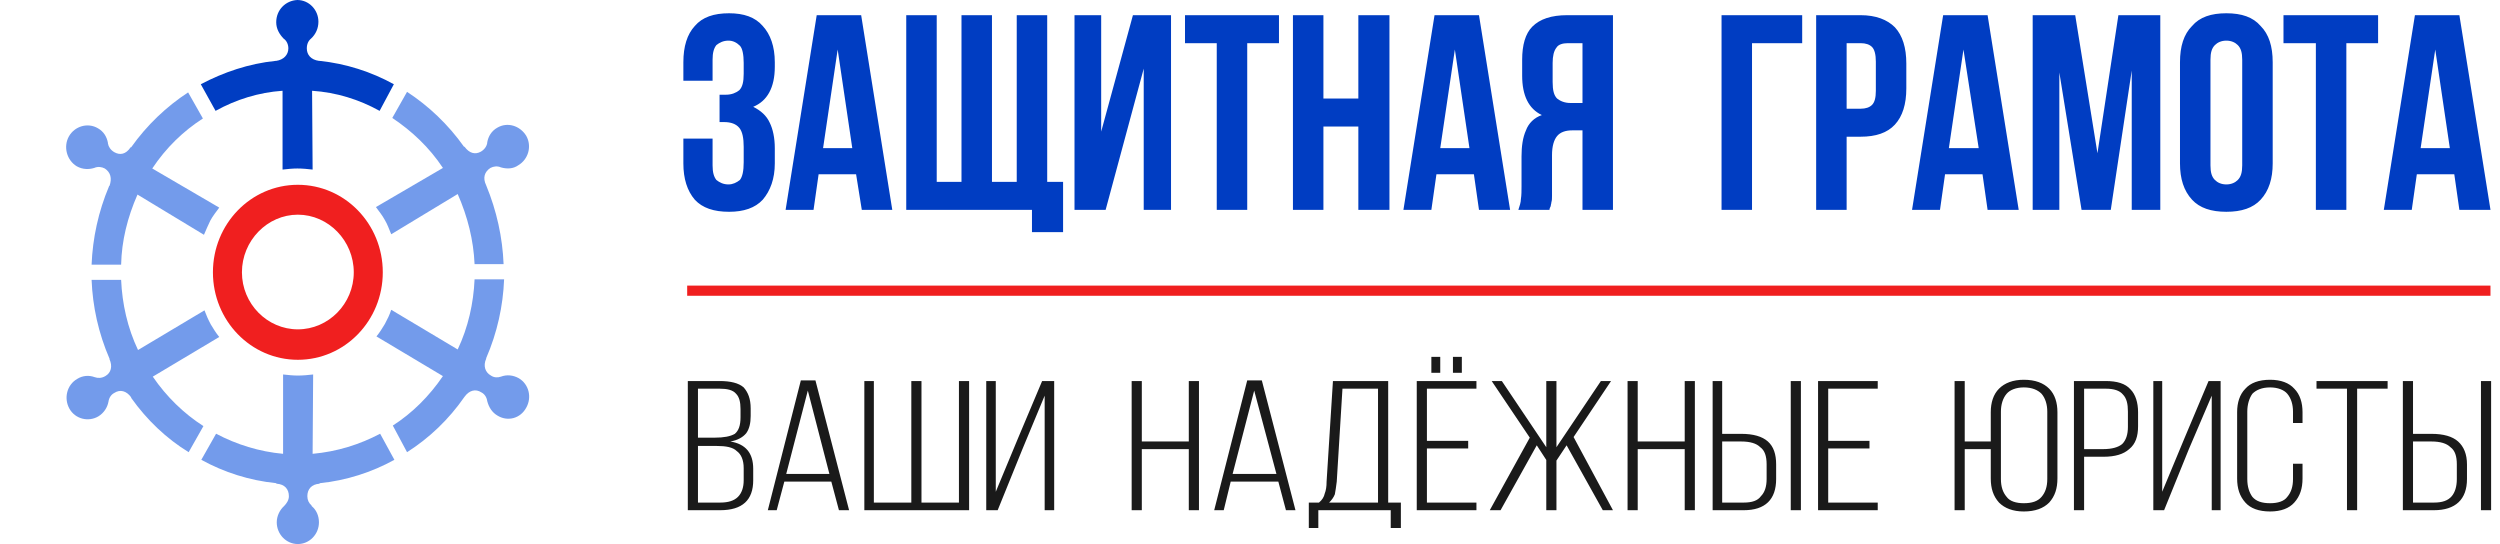 <svg width="193" height="42" viewBox="0 0 193 42" fill="none" xmlns="http://www.w3.org/2000/svg">
<path d="M22.994 16.573C20.632 16.573 18.677 18.587 18.677 21.021C18.677 23.454 20.632 25.426 22.994 25.426C25.356 25.426 27.311 23.454 27.311 21.021C27.311 18.587 25.356 16.573 22.994 16.573ZM22.994 27.776C19.37 27.776 16.438 24.755 16.438 21.021C16.438 17.287 19.37 14.266 22.994 14.266C26.619 14.266 29.551 17.287 29.551 21.021C29.551 24.755 26.619 27.776 22.994 27.776Z" fill="#F01F1F"/>
<path d="M24.664 37.343C24.664 37.343 24.664 37.301 24.705 37.301C26.741 37.091 28.696 36.462 30.447 35.497L29.347 33.483C27.759 34.322 26.008 34.867 24.134 35.035L24.175 28.909C23.809 28.951 23.401 28.993 22.994 28.993C22.628 28.993 22.22 28.951 21.854 28.909V35.035C20.021 34.867 18.27 34.322 16.682 33.483L15.541 35.497C17.293 36.462 19.247 37.091 21.324 37.301C21.324 37.301 21.324 37.343 21.365 37.343C21.976 37.385 22.302 37.762 22.302 38.308C22.302 38.602 22.139 38.853 21.935 39.063C21.61 39.357 21.365 39.818 21.365 40.322C21.365 41.245 22.098 42 22.994 42C23.89 42 24.623 41.245 24.623 40.322C24.623 39.818 24.419 39.357 24.053 39.063C24.053 39.063 24.053 39.063 24.053 39.021C23.849 38.853 23.727 38.602 23.727 38.308C23.727 37.762 24.053 37.385 24.664 37.343Z" fill="#739BEB"/>
<path d="M11.754 13.007C12.813 11.412 14.157 10.112 15.664 9.147L14.523 7.133C12.853 8.224 11.347 9.65 10.125 11.371H10.084C9.718 11.916 9.27 12 8.822 11.748C8.537 11.58 8.374 11.329 8.333 11.077C8.333 11.035 8.333 11.035 8.333 11.035C8.252 10.573 8.007 10.154 7.559 9.902C6.785 9.441 5.767 9.734 5.319 10.531C4.871 11.329 5.156 12.378 5.93 12.839C6.378 13.091 6.867 13.091 7.274 12.965C7.559 12.839 7.844 12.881 8.089 13.007C8.537 13.301 8.659 13.762 8.455 14.35C8.414 14.35 8.414 14.35 8.414 14.392C7.6 16.322 7.152 18.378 7.071 20.433H9.351C9.392 18.587 9.84 16.783 10.614 15.021L15.745 18.126C15.908 17.748 16.071 17.371 16.234 17.035C16.437 16.657 16.682 16.364 16.926 16.028L11.754 13.007Z" fill="#739BEB"/>
<path d="M40.628 10.489C40.139 9.692 39.162 9.399 38.388 9.86C37.94 10.112 37.696 10.531 37.614 10.993C37.614 11.035 37.614 11.035 37.614 11.035C37.574 11.287 37.411 11.538 37.126 11.706C36.678 11.958 36.23 11.832 35.863 11.329H35.823C34.601 9.608 33.094 8.182 31.424 7.091L30.284 9.105C31.791 10.112 33.135 11.37 34.194 12.965L29.021 15.986C29.266 16.322 29.51 16.615 29.714 16.993C29.917 17.329 30.04 17.706 30.203 18.084L35.334 14.979C36.108 16.741 36.556 18.545 36.637 20.392H38.877C38.795 18.336 38.347 16.28 37.533 14.308C37.248 13.72 37.411 13.259 37.859 12.965C38.103 12.839 38.388 12.797 38.673 12.923C39.121 13.049 39.61 13.049 40.017 12.755C40.791 12.294 41.076 11.287 40.628 10.489Z" fill="#739BEB"/>
<path d="M30.406 6.503C28.655 5.538 26.7 4.909 24.664 4.699C24.623 4.699 24.623 4.699 24.623 4.699C24.012 4.615 23.686 4.238 23.686 3.734C23.686 3.399 23.808 3.147 24.012 2.979C24.378 2.643 24.582 2.182 24.582 1.678C24.582 0.755 23.849 0 22.953 0C22.057 0.042 21.324 0.755 21.324 1.72C21.324 2.224 21.569 2.643 21.894 2.979C22.139 3.147 22.261 3.441 22.261 3.734C22.261 4.238 21.894 4.615 21.324 4.699C21.283 4.699 21.283 4.699 21.283 4.699C19.206 4.909 17.252 5.58 15.501 6.503L16.641 8.559C18.229 7.678 19.98 7.133 21.813 7.007V13.091C22.179 13.049 22.587 13.007 22.953 13.007C23.36 13.007 23.768 13.049 24.134 13.091L24.093 7.007C25.967 7.133 27.718 7.678 29.306 8.559L30.406 6.503Z" fill="#003DC2"/>
<path d="M40.058 29.203C39.61 28.951 39.121 28.909 38.673 29.077C38.429 29.161 38.144 29.161 37.899 28.993C37.451 28.741 37.288 28.238 37.533 27.692C37.533 27.65 37.533 27.65 37.533 27.65C38.388 25.678 38.836 23.622 38.917 21.566H36.637C36.555 23.413 36.148 25.259 35.334 26.979L30.202 23.916C30.08 24.294 29.917 24.629 29.714 25.007C29.51 25.343 29.306 25.678 29.062 25.972L34.193 29.035C33.135 30.587 31.831 31.888 30.325 32.853L31.424 34.909C33.135 33.818 34.641 32.392 35.863 30.629C36.23 30.126 36.718 30 37.166 30.294C37.411 30.419 37.574 30.671 37.614 30.965C37.736 31.427 37.981 31.846 38.429 32.098C39.203 32.559 40.18 32.308 40.628 31.468C41.076 30.671 40.831 29.664 40.058 29.203Z" fill="#739BEB"/>
<path d="M11.795 29.077L16.926 26.014C16.682 25.72 16.478 25.385 16.275 25.049C16.071 24.671 15.908 24.294 15.786 23.958L10.655 27.021C9.84 25.301 9.433 23.454 9.351 21.608H7.071C7.152 23.664 7.6 25.72 8.455 27.692C8.455 27.692 8.455 27.692 8.455 27.734C8.7 28.28 8.578 28.783 8.13 29.035C7.845 29.203 7.56 29.203 7.315 29.119C6.867 28.951 6.379 28.993 5.971 29.245C5.157 29.706 4.912 30.755 5.36 31.552C5.808 32.35 6.827 32.601 7.6 32.14C8.008 31.888 8.293 31.468 8.374 31.007C8.415 30.713 8.578 30.462 8.822 30.336C9.27 30.042 9.759 30.168 10.125 30.671C10.125 30.671 10.125 30.671 10.125 30.713C11.347 32.434 12.854 33.86 14.564 34.909L15.704 32.895C14.198 31.93 12.854 30.629 11.795 29.077Z" fill="#739BEB"/>
<path d="M57.413 4.856C57.413 4.217 57.315 3.726 57.119 3.53C56.874 3.284 56.58 3.137 56.237 3.137C55.845 3.137 55.55 3.284 55.305 3.48C55.109 3.726 55.011 4.07 55.011 4.61V6.231H52.756V4.807C52.756 3.579 53.05 2.645 53.639 2.007C54.227 1.319 55.109 1.024 56.286 1.024C57.413 1.024 58.295 1.319 58.884 2.007C59.472 2.645 59.815 3.579 59.815 4.807V5.151C59.815 6.772 59.227 7.803 58.148 8.245C58.737 8.54 59.178 8.933 59.423 9.473C59.668 9.965 59.815 10.652 59.815 11.438V12.617C59.815 13.796 59.472 14.729 58.884 15.417C58.295 16.056 57.413 16.35 56.286 16.35C55.109 16.35 54.227 16.056 53.639 15.417C53.05 14.729 52.756 13.796 52.756 12.617V10.701H55.011V12.764C55.011 13.305 55.109 13.649 55.305 13.894C55.55 14.091 55.845 14.238 56.237 14.238C56.58 14.238 56.874 14.091 57.119 13.894C57.315 13.649 57.413 13.207 57.413 12.519V11.34C57.413 10.652 57.315 10.161 57.07 9.866C56.825 9.572 56.433 9.424 55.894 9.424H55.55V7.312H56.041C56.482 7.312 56.825 7.165 57.07 6.968C57.315 6.723 57.413 6.33 57.413 5.691V4.856ZM68.884 16.203H66.531L66.09 13.452H63.197L62.805 16.203H60.648L63.05 1.172H66.482L68.884 16.203ZM63.541 11.438H65.796L64.668 3.824L63.541 11.438ZM69.962 1.172H72.315V14.042H74.227V1.172H76.58V14.042H78.492V1.172H80.844V14.042H82.07V17.922H79.668V16.203H69.962V1.172ZM85.354 16.203H82.952V1.172H85.011V10.161L87.462 1.172H90.403V16.203H88.295V5.298L85.354 16.203ZM91.482 1.172H98.737V3.333H96.286V16.203H93.933V3.333H91.482V1.172ZM102.168 16.203H99.815V1.172H102.168V7.607H104.864V1.172H107.266V16.203H104.864V9.768H102.168V16.203ZM116.58 16.203H114.178L113.785 13.452H110.893L110.501 16.203H108.344L110.746 1.172H114.178L116.58 16.203ZM111.187 11.438H113.442L112.315 3.824L111.187 11.438ZM121.04 3.333C120.648 3.333 120.305 3.431 120.158 3.677C119.962 3.923 119.864 4.316 119.864 4.856V6.33C119.864 6.968 119.962 7.361 120.207 7.607C120.452 7.803 120.795 7.951 121.236 7.951H122.168V3.333H121.04ZM117.217 16.203C117.315 15.908 117.413 15.614 117.413 15.368C117.462 15.073 117.462 14.729 117.462 14.386V12.077C117.462 11.291 117.56 10.603 117.805 10.063C118.001 9.522 118.442 9.08 119.031 8.884C118.001 8.393 117.511 7.361 117.511 5.838V4.61C117.511 3.48 117.756 2.596 118.295 2.056C118.884 1.467 119.766 1.172 120.991 1.172H124.521V16.203H122.168V10.063H121.383C120.844 10.063 120.452 10.21 120.207 10.505C119.962 10.8 119.815 11.291 119.815 11.979V14.336C119.815 14.631 119.815 14.926 119.815 15.122C119.815 15.319 119.815 15.466 119.766 15.614C119.766 15.712 119.717 15.81 119.717 15.908C119.668 16.006 119.619 16.105 119.619 16.203H117.217ZM135.256 16.203H132.903V1.172H139.129V3.333H135.256V16.203ZM143.638 1.172C144.815 1.172 145.697 1.516 146.285 2.105C146.874 2.744 147.168 3.677 147.168 4.905V6.821C147.168 8.049 146.874 8.982 146.285 9.621C145.697 10.259 144.815 10.554 143.638 10.554H142.56V16.203H140.207V1.172H143.638ZM142.56 3.333V8.393H143.638C144.03 8.393 144.325 8.294 144.521 8.098C144.717 7.901 144.815 7.558 144.815 7.017V4.758C144.815 4.217 144.717 3.824 144.521 3.628C144.325 3.431 144.03 3.333 143.638 3.333H142.56ZM155.844 16.203H153.442L153.05 13.452H150.158L149.766 16.203H147.609L150.011 1.172H153.442L155.844 16.203ZM150.452 11.438H152.756L151.579 3.824L150.452 11.438ZM161.923 11.831L163.54 1.172H166.775V16.203H164.57V5.445L162.952 16.203H160.697L158.981 5.593V16.203H156.923V1.172H160.207L161.923 11.831ZM170.648 12.764C170.648 13.305 170.746 13.649 170.991 13.894C171.187 14.091 171.481 14.238 171.873 14.238C172.266 14.238 172.56 14.091 172.756 13.894C173.001 13.649 173.099 13.305 173.099 12.764V4.61C173.099 4.07 173.001 3.726 172.756 3.48C172.56 3.284 172.266 3.137 171.873 3.137C171.481 3.137 171.187 3.284 170.991 3.48C170.746 3.726 170.648 4.07 170.648 4.61V12.764ZM168.295 4.807C168.295 3.579 168.589 2.645 169.226 2.007C169.815 1.319 170.697 1.024 171.873 1.024C173.05 1.024 173.932 1.319 174.521 2.007C175.158 2.645 175.452 3.579 175.452 4.807V12.617C175.452 13.796 175.158 14.729 174.521 15.417C173.932 16.056 173.05 16.35 171.873 16.35C170.697 16.35 169.815 16.056 169.226 15.417C168.589 14.729 168.295 13.796 168.295 12.617V4.807ZM176.285 1.172H183.589V3.333H181.138V16.203H178.785V3.333H176.285V1.172ZM192.266 16.203H189.864L189.471 13.452H186.579L186.187 16.203H184.03L186.432 1.172H189.864L192.266 16.203ZM186.873 11.438H189.128L188.001 3.824L186.873 11.438Z" fill="#003DC2"/>
<path d="M53.099 39.388V29.416H55.55C56.383 29.416 57.021 29.564 57.413 29.908C57.756 30.301 57.952 30.792 57.952 31.529V32.118C57.952 32.658 57.854 33.1 57.609 33.444C57.364 33.739 56.972 33.985 56.383 34.083C57.56 34.279 58.148 34.967 58.148 36.195V37.079C58.148 38.602 57.315 39.388 55.599 39.388H53.099ZM53.883 38.799H55.599C56.236 38.799 56.678 38.651 56.972 38.357C57.266 38.062 57.413 37.62 57.413 37.079V36.146C57.413 35.508 57.217 35.065 56.874 34.82C56.58 34.525 56.04 34.427 55.305 34.427H53.883V38.799ZM53.883 33.788H55.158C55.893 33.788 56.383 33.69 56.727 33.493C57.021 33.248 57.168 32.855 57.168 32.216V31.578C57.168 31.037 57.07 30.645 56.825 30.399C56.58 30.104 56.138 30.006 55.55 30.006H53.883V33.788ZM59.276 39.388L61.825 29.367H62.952L65.55 39.388H64.766L64.177 37.178H60.55L59.962 39.388H59.276ZM60.697 36.588H64.03L62.364 30.153L60.697 36.588ZM66.727 39.388V29.416H67.462V38.799H70.354V29.416H71.138V38.799H74.03V29.416H74.815V39.388H66.727ZM76.138 39.388V29.416H76.874V37.964L78.589 33.837L80.452 29.416H81.383V39.388H80.648V30.546L78.932 34.672L77.021 39.388H76.138ZM87.364 39.388V29.416H88.148V34.083H91.775V29.416H92.56V39.388H91.775V34.672H88.148V39.388H87.364ZM93.736 39.388L96.285 29.367H97.413L100.011 39.388H99.275L98.687 37.178H95.011L94.472 39.388H93.736ZM95.158 36.588H98.54L96.824 30.153L95.158 36.588ZM101.04 38.799H101.824C102.069 38.602 102.217 38.357 102.266 38.111C102.364 37.865 102.413 37.571 102.413 37.178L102.903 29.416H107.168V38.799H108.148V40.764H107.364V39.388H101.775V40.764H101.04V38.799ZM102.609 38.799H106.383V30.006H103.638L103.197 37.178C103.148 37.571 103.099 37.914 103.05 38.16C102.952 38.406 102.805 38.602 102.609 38.799ZM109.373 39.388V29.416H113.981V30.006H110.158V34.034H113.344V34.623H110.158V38.799H113.981V39.388H109.373ZM110.501 28.778V27.55H111.187V28.778H110.501ZM112.167 28.778V27.55H112.854V28.778H112.167ZM115.011 39.388L118.099 33.788L115.158 29.416H115.942L119.373 34.525V29.416H120.158V34.525L123.589 29.416H124.373L121.481 33.739L124.52 39.388H123.736L120.942 34.378L120.158 35.557V39.388H119.373V35.508L118.638 34.378L115.844 39.388H115.011ZM125.648 39.388V29.416H126.432V34.083H130.06V29.416H130.844V39.388H130.06V34.672H126.432V39.388H125.648ZM132.216 39.388V29.416H132.952V33.493H134.422C135.354 33.493 136.04 33.69 136.481 34.083C136.922 34.476 137.118 35.065 137.118 35.851V36.981C137.118 38.553 136.285 39.388 134.618 39.388H132.216ZM132.952 38.799H134.618C135.256 38.799 135.697 38.651 135.942 38.307C136.236 38.013 136.383 37.571 136.383 36.981V35.851C136.383 35.213 136.236 34.771 135.893 34.525C135.599 34.23 135.109 34.083 134.422 34.083H132.952V38.799ZM138.246 39.388V29.416H139.03V39.388H138.246ZM140.354 39.388V29.416H144.961V30.006H141.138V34.034H144.324V34.623H141.138V38.799H144.961V39.388H140.354ZM150.893 39.388V29.416H151.677V34.083H153.687V31.823C153.687 31.087 153.883 30.448 154.324 30.006C154.765 29.564 155.403 29.318 156.236 29.318C157.118 29.318 157.756 29.564 158.197 30.006C158.638 30.448 158.834 31.087 158.834 31.823V36.932C158.834 37.718 158.638 38.307 158.197 38.799C157.756 39.241 157.118 39.486 156.236 39.486C155.403 39.486 154.765 39.241 154.324 38.799C153.883 38.307 153.687 37.718 153.687 36.932V34.672H151.677V39.388H150.893ZM154.471 36.981C154.471 37.571 154.618 38.013 154.912 38.357C155.158 38.7 155.648 38.848 156.236 38.848C156.873 38.848 157.314 38.7 157.608 38.357C157.903 38.013 158.05 37.571 158.05 36.981V31.774C158.05 31.234 157.903 30.743 157.608 30.399C157.314 30.104 156.873 29.908 156.236 29.908C155.648 29.908 155.158 30.104 154.912 30.399C154.618 30.743 154.471 31.234 154.471 31.774V36.981ZM160.108 39.388V29.416H162.559C163.442 29.416 164.079 29.613 164.471 30.055C164.863 30.448 165.059 31.087 165.059 31.823V32.904C165.059 33.69 164.863 34.279 164.373 34.672C163.932 35.065 163.295 35.262 162.363 35.262H160.893V39.388H160.108ZM160.893 34.672H162.363C163.05 34.672 163.54 34.525 163.834 34.279C164.128 33.985 164.275 33.543 164.275 32.953V31.774C164.275 31.185 164.177 30.743 163.883 30.448C163.638 30.153 163.197 30.006 162.559 30.006H160.893V34.672ZM166.236 39.388V29.416H166.922V37.964L168.638 33.837L170.501 29.416H171.432V39.388H170.746V30.546L168.981 34.672L167.069 39.388H166.236ZM172.706 36.932V31.823C172.706 31.087 172.903 30.448 173.344 30.006C173.736 29.564 174.373 29.318 175.255 29.318C176.089 29.318 176.726 29.564 177.118 30.006C177.559 30.448 177.755 31.087 177.755 31.823V32.658H177.02V31.774C177.02 31.234 176.873 30.743 176.579 30.399C176.334 30.104 175.844 29.908 175.255 29.908C174.618 29.908 174.177 30.104 173.883 30.399C173.638 30.743 173.491 31.234 173.491 31.774V36.981C173.491 37.571 173.638 38.013 173.883 38.357C174.177 38.7 174.618 38.848 175.255 38.848C175.844 38.848 176.334 38.7 176.579 38.357C176.873 38.013 177.02 37.571 177.02 36.981V35.802H177.755V36.932C177.755 37.718 177.559 38.307 177.118 38.799C176.726 39.241 176.089 39.486 175.255 39.486C174.373 39.486 173.736 39.241 173.344 38.799C172.903 38.307 172.706 37.718 172.706 36.932ZM178.834 30.006V29.416H184.324V30.006H181.971V39.388H181.187V30.006H178.834ZM185.501 39.388V29.416H186.285V33.493H187.706C188.638 33.493 189.324 33.69 189.765 34.083C190.206 34.476 190.451 35.065 190.451 35.851V36.981C190.451 38.553 189.569 39.388 187.902 39.388H185.501ZM186.285 38.799H187.902C188.54 38.799 188.981 38.651 189.275 38.307C189.52 38.013 189.667 37.571 189.667 36.981V35.851C189.667 35.213 189.52 34.771 189.177 34.525C188.883 34.23 188.393 34.083 187.706 34.083H186.285V38.799ZM191.53 39.388V29.416H192.314V39.388H191.53Z" fill="#1A1A1A"/>
<path fill-rule="evenodd" clip-rule="evenodd" d="M53.05 22.048H192.265V22.834H53.05V22.048Z" fill="#F01F1F"/>
</svg>
